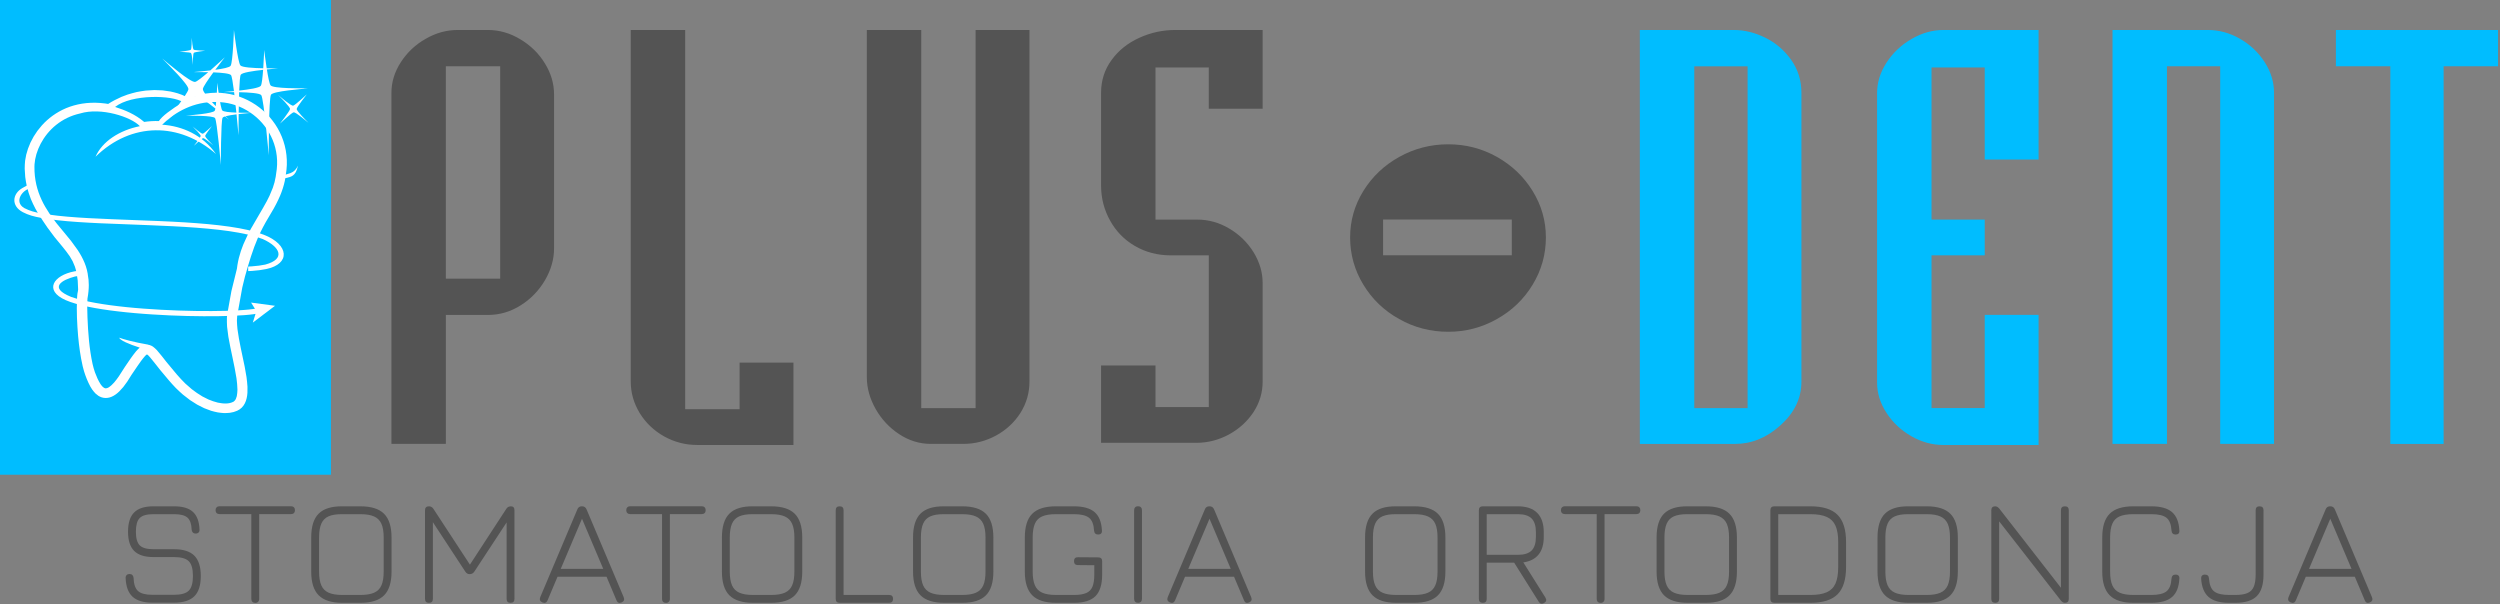 <svg xmlns="http://www.w3.org/2000/svg" xmlns:xlink="http://www.w3.org/1999/xlink" xmlns:serif="http://www.serif.com/" width="100%" height="100%" viewBox="0 0 1279 309" xml:space="preserve" style="fill-rule:evenodd;clip-rule:evenodd;stroke-linejoin:round;stroke-miterlimit:2;"><rect x="0" y="0" width="1279" height="309" fill="#808080" stroke="none"/><g><rect x="0" y="-0" width="169.312" height="242.863" style="fill:#00bdff;"></rect><path d="M28.512,113.677c0.254,0.254 0.479,0.546 0.675,0.862c2.321,2.9 4.821,5.75 7.121,8.65c1.171,1.529 2.287,3.067 3.379,4.642l1.017,1.6l0.941,1.629l0.855,1.675l0.766,1.717l0.659,1.775l0.529,1.825l0.4,1.883l0.112,0.892c0.55,2.729 0.759,6.591 -0.221,11.962c-0.195,3.35 -0.104,6.192 0.005,9.546c0.312,7.975 0.916,16.008 2.595,23.833c0.35,1.45 0.713,2.875 1.217,4.284c0.8,2.129 1.646,4.183 2.892,6.112c0.616,0.854 1.454,2.025 2.637,2.129c0.546,-0.033 0.917,-0.208 1.409,-0.445c2.254,-1.442 3.783,-3.571 5.279,-5.696c1.066,-1.629 2.058,-3.288 3.154,-4.904c1.833,-2.713 3.642,-5.442 5.725,-7.988c0.587,-0.654 1.154,-1.237 1.812,-1.817c-5.595,-1.775 -10.25,-3.845 -10.45,-5.075c1.809,0.713 7.275,2.263 14.938,3.58l-0.075,0.075l0.612,0.095l0.925,0.346l0.809,0.459c0.729,0.554 1.333,1.1 1.975,1.75c1.75,1.962 3.329,4.079 4.962,6.133c1.729,2.146 3.546,4.221 5.288,6.358c1.396,1.621 2.821,3.15 4.354,4.659c1.071,1 2.162,1.95 3.296,2.883c1.746,1.354 3.5,2.567 5.416,3.7c1.03,0.558 2.05,1.071 3.121,1.571c1.592,0.666 3.121,1.196 4.809,1.608c2.67,0.538 5.654,0.838 8.12,-0.537c0.492,-0.405 0.738,-0.73 1.055,-1.271l0.52,-1.509c0.205,-1.116 0.296,-2.15 0.33,-3.287c-0.042,-1.963 -0.221,-3.85 -0.484,-5.8c-1.104,-7.133 -2.925,-14.133 -4.154,-21.246c-0.262,-1.725 -0.483,-3.429 -0.662,-5.158c-0.096,-1.621 -0.138,-3.184 -0.084,-4.8l0.15,-1.509l2.146,-11.954l1.613,-6.529l1.212,-4.937l0.238,-1.75l0.341,-1.888l0.413,-1.846l1.033,-3.558l1.263,-3.392c0.691,-1.637 1.42,-3.237 2.2,-4.829l1.612,-3.067c2.667,-4.775 5.592,-9.408 8.188,-14.212l1.37,-2.738c0.621,-1.366 1.18,-2.72 1.713,-4.116l0.862,-2.784l0.6,-2.825l0.209,-1.512l0.341,-2.413l0.163,-2.27l-0.004,-2.238l-0.163,-2.187l-0.312,-2.134l-0.454,-2.083l-0.596,-2.025l-0.729,-1.963l-0.855,-1.895l-0.979,-1.825l-1.087,-1.746l-1.204,-1.671l-1.305,-1.588l-1.404,-1.495l-1.496,-1.4l-1.575,-1.292l-1.662,-1.196l-1.738,-1.092l-1.791,-0.97l-1.867,-0.859l-1.912,-0.725l-1.959,-0.608l-2.004,-0.475l-2.042,-0.333l-2.066,-0.205l-2.1,-0.054c-11.109,-0.241 -20.75,4.913 -27.496,11.609c10.358,0.691 20.712,5.229 27.537,14.991c-18.608,-16.287 -43.254,-16.521 -61.62,1.4c3.375,-7.821 12.304,-13.566 22.687,-15.641c-4.454,-4.755 -19.904,-9.775 -30.583,-6.496l-1.775,0.45l-1.709,0.537l-1.629,0.625l-1.566,0.704l-1.509,0.788l-1.429,0.862l-1.375,0.921l-1.296,0.996l-1.237,1.042l-1.159,1.108l-1.091,1.15l-1.029,1.196l-0.946,1.233l-0.884,1.263l-1.541,2.604l-1.238,2.658l-0.941,2.675l-0.634,2.634l-0.329,2.55l-0.046,1.229l0.046,2.441l0.179,2.342l0.313,2.238l0.425,2.158l0.537,2.067l0.638,1.991l0.733,1.929l0.817,1.863l0.896,1.808l0.975,1.754l2.108,3.375c1.05,1.505 2.121,2.975 3.229,4.434m-10.375,-6.867c-0.862,-1.629 -1.637,-3.267 -2.346,-4.954c-0.825,-2.096 -1.487,-4.175 -2.025,-6.35c-0.371,-1.646 -0.65,-3.271 -0.862,-4.95c-0.142,-1.413 -0.229,-2.808 -0.271,-4.229c-0.008,-1.388 0.071,-2.729 0.208,-4.113l0.567,-3.079l0.921,-3.104l1.262,-3.096l1.604,-3.042l1.942,-2.945l2.288,-2.8l1.258,-1.334l1.354,-1.279l1.433,-1.221l1.513,-1.154l1.604,-1.083l1.675,-1.004l1.763,-0.925l1.837,-0.83l1.925,-0.733l2,-0.625l2.071,-0.521l2.146,-0.408l2.221,-0.283l2.287,-0.155l2.367,-0.025l2.421,0.121l2.487,0.254l1.542,0.242c2.162,-1.404 4.425,-2.55 6.804,-3.612l3.112,-1.175c1.55,-0.488 3.084,-0.909 4.667,-1.292c1.538,-0.304 3.046,-0.55 4.604,-0.754c1.488,-0.138 2.954,-0.229 4.454,-0.271c1.434,0.008 2.834,0.067 4.263,0.171c1.354,0.15 2.662,0.329 4,0.571c1.25,0.266 2.45,0.566 3.675,0.929l2.242,0.796c1.241,0.537 2.412,1.091 3.55,1.791l1.17,-0.496l2.509,-0.854l2.516,-0.671l2.513,-0.47l2.508,-0.288l2.488,-0.112l2.466,0.066l2.43,0.238l2.391,0.391l2.35,0.555l2.288,0.704l2.229,0.854l2.162,0.996l2.084,1.129l2.008,1.258l1.917,1.379l1.821,1.5l1.725,1.613l1.62,1.721l1.496,1.825l1.388,1.916l1.258,2.017l1.125,2.104l0.983,2.179l0.838,2.263l0.683,2.329l0.525,2.392l0.354,2.458l0.188,2.504l0.008,2.563l-0.187,2.591c-0.263,1.863 -0.475,3.725 -0.842,5.567c-0.558,2.6 -1.371,5.067 -2.396,7.533c-1.283,2.98 -2.775,5.892 -4.483,8.671c-1.983,3.267 -3.875,6.554 -5.554,9.971c-0.421,0.875 -0.829,1.754 -1.221,2.642c-2.825,6.537 -4.817,13.325 -6.738,20.141l-1.375,5.613l-2.583,14.375l-0.158,2.454c0.033,1.467 0.129,2.9 0.275,4.363c0.841,6.504 2.429,12.891 3.716,19.325c0.338,1.754 0.642,3.504 0.921,5.27c0.217,1.646 0.388,3.28 0.492,4.938l-0.017,3.05l-0.141,1.442l-0.255,1.383l-0.375,1.329l-0.525,1.254l-0.704,1.175l-0.896,1.063l-1.104,0.9l-1.233,0.691l-1.813,0.659l-1.895,0.387c-1.034,0.113 -2.005,0.159 -3.038,0.154c-1.104,-0.062 -2.146,-0.183 -3.229,-0.35c-1.167,-0.229 -2.267,-0.508 -3.396,-0.833c-1.204,-0.4 -2.35,-0.838 -3.512,-1.325c-1.234,-0.571 -2.417,-1.162 -3.605,-1.817c-1.254,-0.737 -2.454,-1.504 -3.645,-2.316c-1.263,-0.917 -2.467,-1.85 -3.659,-2.834c-1.25,-1.091 -2.441,-2.195 -3.616,-3.358c-1.225,-1.271 -2.392,-2.558 -3.538,-3.892c-1.446,-1.775 -2.954,-3.5 -4.417,-5.266c-1.725,-2.15 -3.387,-4.354 -5.162,-6.463c-0.471,-0.529 -1.013,-1.208 -1.65,-1.571c-0.375,0.18 -0.742,0.605 -1.017,0.879c-1.483,1.671 -2.729,3.492 -3.991,5.317c-0.988,1.438 -1.963,2.888 -2.942,4.338l-2.104,3.358l-2.054,2.792l-1.988,2.191l-0.975,0.892l-0.979,0.758l-0.996,0.634l-1.004,0.5l-1.033,0.366l-1.046,0.217l-1.054,0.062l-1.025,-0.095l-0.975,-0.234l-0.905,-0.371l-0.82,-0.458l-1.434,-1.15c-0.633,-0.671 -1.179,-1.325 -1.716,-2.075l-0.946,-1.529c-1.325,-2.483 -2.338,-5.046 -3.171,-7.7l-0.713,-2.671c-1.162,-5.067 -1.841,-10.154 -2.325,-15.308c-0.537,-6.313 -0.845,-12.667 -0.579,-19c0.075,-1.275 0.125,-2.638 0.442,-3.888c0.054,-0.325 0.096,-0.658 0.137,-0.987c-0.025,-1.554 -0.095,-3.084 -0.212,-4.629c-0.142,-1.313 -0.325,-2.588 -0.567,-3.892c-0.241,-1.096 -0.521,-2.146 -0.871,-3.221c-0.35,-0.946 -0.729,-1.842 -1.162,-2.75c-0.454,-0.862 -0.933,-1.683 -1.45,-2.504c-2.35,-3.463 -5.2,-6.604 -7.825,-9.879c-1.258,-1.617 -2.471,-3.242 -3.654,-4.904c-1.625,-2.388 -3.263,-4.784 -4.759,-7.234c-0.458,-0.775 -0.904,-1.554 -1.333,-2.333m63.15,-44.867c-2.542,-0.075 -5.071,0.084 -7.537,0.446c-4.605,-3.925 -9.684,-5.996 -14.875,-7.667c8.445,-6.679 29.654,-6.075 34.691,-2.437c-6.096,3.775 -10.675,7.137 -12.279,9.658" style="fill:#fff;"></path><path d="M138.42,43.657c-0.579,-0.758 -1.283,-4.346 -1.887,-8.129c2.5,-0.254 4.658,-0.425 5.717,-0.529c-1.075,-0.009 -3.263,-0 -5.809,-0.034c-0.725,-4.65 -1.296,-9.404 -1.296,-9.404c0,0 -0.154,4.713 -0.47,9.371c-5.13,-0.104 -10.909,-0.446 -11.713,-1.496c-1.321,-1.725 -3.279,-18.1 -3.279,-18.1c-0,0 -0.529,16.484 -1.692,18.321c-0.546,0.846 -3.987,1.538 -7.862,2.067c2.546,-3.438 4.891,-6.409 4.891,-6.409c0,0 -3.67,3.438 -7.429,6.721c-3.662,0.417 -7.221,0.709 -8.679,0.846c1.321,0.013 4.35,-0.012 7.625,0.063c-2.933,2.52 -5.725,4.745 -6.671,4.954c-2.271,0.504 -14.104,-9.692 -16.904,-12c2.542,2.583 13.729,13.491 13.429,15.791c-0.308,2.309 -11.229,16.192 -11.229,16.192c0,0 12.892,-12.083 15.154,-12.583c1.309,-0.296 5.775,2.958 9.871,6.212c-0.1,0.559 -0.221,0.963 -0.342,1.154c-0.912,1.43 -12.258,2.271 -14.887,2.525c2.642,0.021 14.021,-0.129 15.05,1.217c1.029,1.342 2.983,24.021 2.983,24.021c0,-0 -0.012,-22.763 0.896,-24.192c0.146,-0.237 0.604,-0.462 1.258,-0.671c0.888,0.738 1.609,1.35 2.071,1.734c-0.404,-0.417 -1.037,-1.046 -1.8,-1.813c1.371,-0.391 3.459,-0.725 5.6,-0.991c0.596,5.875 1.009,10.745 1.009,10.745c-0,0 -0,-4.937 0.075,-10.879c2.816,-0.321 5.541,-0.537 6.666,-0.641c-1.125,-0.009 -3.833,0.008 -6.658,-0.067c0.05,-3.463 0.121,-7.204 0.246,-10.475c5.029,0.117 10.516,0.467 11.3,1.492c1.329,1.72 3.833,30.795 3.833,30.795c0,0 -0.021,-29.179 1.15,-31.008c1.163,-1.833 15.704,-2.912 19.071,-3.237c-3.383,-0.03 -17.967,0.162 -19.288,-1.563m-17.483,13.958c-3.412,-0.129 -6.683,-0.425 -7.212,-1.116c-1.034,-1.342 -2.563,-14.117 -2.563,-14.117c0,0 -0.246,7.792 -0.787,11.921c-3.438,-3.658 -6.75,-7.529 -6.584,-8.8c0.154,-1.104 2.725,-4.863 5.375,-8.479c4.296,0.171 8.363,0.55 9.029,1.425c0.425,0.546 0.967,3.883 1.509,8.171c-2.334,0.229 -4.329,0.391 -5.329,0.487c1.012,0.008 3.029,0 5.395,0.025c0.409,3.258 0.817,7.013 1.167,10.483m1.446,-11.275c0.171,-4.245 0.421,-7.533 0.792,-8.112c0.708,-1.113 6.362,-1.946 11.445,-2.496c-0.279,3.775 -0.662,7.346 -1.17,8.146c-0.692,1.083 -6.084,1.904 -11.067,2.462m29.412,9.375c0.142,-1.058 5.159,-7.441 5.159,-7.441c-0,-0 -5.921,5.554 -6.963,5.783c-1.046,0.233 -6.479,-4.458 -7.766,-5.517c1.166,1.192 6.308,6.2 6.17,7.259c-0.141,1.062 -5.162,7.446 -5.162,7.446c-0,-0 5.925,-5.559 6.967,-5.784c1.041,-0.237 6.487,4.454 7.766,5.513c-1.166,-1.184 -6.308,-6.2 -6.171,-7.259m-52.595,-28.716c0.545,-0.425 5.795,-1.05 5.795,-1.05c0,-0 -5.279,-0.167 -5.87,-0.538c-0.584,-0.379 -0.925,-5.033 -1.034,-6.112c-0.012,1.083 0.059,5.754 -0.496,6.179c-0.554,0.421 -5.791,1.046 -5.791,1.046c-0,-0 5.271,0.175 5.858,0.546c0.583,0.366 0.929,5.029 1.033,6.104c0.013,-1.079 -0.05,-5.75 0.505,-6.175m5.779,42.525c0.087,-0.713 3.466,-5.004 3.466,-5.004c0,-0 -3.983,3.729 -4.683,3.887c-0.704,0.163 -4.358,-2.996 -5.221,-3.704c0.779,0.796 4.238,4.167 4.146,4.879c-0.096,0.713 -3.471,5 -3.471,5c0,0 3.979,-3.737 4.684,-3.892c0.7,-0.154 4.358,2.996 5.22,3.713c-0.783,-0.8 -4.241,-4.167 -4.141,-4.879" style="fill:#fff;"></path><path d="M146.843,90.96l-2.571,0.583l-1.687,0.275l-0,-1.808l1.504,-0.25l2.5,-0.567l2.075,-0.654c1.833,-0.725 2.912,-1.95 3.758,-3.792c-1.05,5.658 -3.929,5.688 -5.579,6.213" style="fill:#fff;"></path><path d="M16.663,96.078c-5.033,0.417 -9.837,7.03 -4.3,10.346c2.755,1.425 5.4,2.2 8.755,2.709l4.016,0.666l4.475,0.571l4.879,0.475l5.234,0.404l5.537,0.342l11.771,0.546c8.338,0.329 16.671,0.629 25.004,0.979l6.275,0.296l6.175,0.346l6.042,0.416l5.85,0.488l5.617,0.587l5.333,0.692l5,0.808l4.629,0.946l4.204,1.104l3.734,1.275c13.087,5.017 13.875,15.013 1.204,17.592l-3.35,0.562l-3.792,0.375l-1.987,0.096l-0,-2.333l1.77,-0.092l3.709,-0.362l3.241,-0.546c10.6,-2.858 7.717,-9.008 -1.258,-13.067l-3.608,-1.233l-4.104,-1.075l-4.555,-0.933l-4.945,-0.809l-5.292,-0.683l-5.583,-0.575l-5.825,-0.492l-6.013,-0.412l-6.171,-0.346l-12.558,-0.558c-8.233,-0.313 -16.467,-0.617 -24.696,-0.967l-5.8,-0.296l-5.554,-0.342l-5.258,-0.404l-4.913,-0.483l-4.525,-0.571l-4.096,-0.683c-3.537,-0.625 -6.421,-1.4 -9.25,-2.884c-6.087,-3.187 -5.437,-9.379 -0.204,-12.37c1.725,-1.038 3.45,-1.884 5.183,-2.592l0,2.487Z" style="fill:#fff;"></path><path d="M41.525,140.955l-3.162,0.505c-6.646,1.733 -13.742,5.658 -1.942,10.445l2.637,0.842l2.955,0.792l3.245,0.733l3.5,0.675l3.734,0.625l3.921,0.571l4.095,0.517l4.234,0.466l4.337,0.409l4.421,0.358l8.967,0.579l8.921,0.396l8.666,0.217l8.154,0.041l7.421,-0.108l6.454,-0.267l2.784,-0.183l2.458,-0.213l2.083,-0.254l1.659,-0.266l1.15,-0.367l-0,3.029l-0.904,-0.017l-1.68,0.275l-2.133,0.25l-2.496,0.221l-5.925,0.334l-6.996,0.187l-7.854,0.038l-8.462,-0.125l-8.85,-0.305l-9.009,-0.491l-4.483,-0.313l-4.433,-0.362l-4.363,-0.413l-4.258,-0.471l-4.117,-0.512l-3.946,-0.575l-3.766,-0.629l-3.542,-0.684l-3.296,-0.75l-3.012,-0.804l-2.717,-0.871l-2.392,-0.937c-11.241,-5.004 -6.283,-12.679 4.484,-14.717l3.304,-0.529l0.154,-0.021l0,2.679Z" style="fill:#fff;"></path><path d="M140.687,156.442l-11.355,8.613l1.338,-4.28l-0.204,-2.729l-2.013,-3.241l12.234,1.637Z" style="fill:#fff;"></path><g><path d="M1195.04,15.337l82.959,0l-0,18.579l-27.842,0l-0,193.184l-27.267,-0l0,-193.184l-27.85,0l0,-18.579Zm-114.275,0l48.692,0c5.758,0 11.258,1.479 16.479,4.483c5.267,3.005 9.479,7.025 12.671,11.971c3.196,4.942 4.783,10.204 4.783,15.704l0,179.605l-27.541,-0l-0,-193.184l-27.234,0l0,193.184l-27.85,-0l0,-211.763Zm-120.441,180.446l-0,-148.288c-0,-5.312 1.591,-10.487 4.833,-15.47c3.237,-4.996 7.492,-9.013 12.762,-12.063c5.317,-3.096 10.734,-4.625 16.334,-4.625l48.683,0l0,66.288l-27.55,-0l0,-47.109l-27.217,0l0,77.842l27.217,-0l0,18.283l-27.217,0l0,78.129l27.217,0l0,-47.679l27.55,0l0,66.563l-48.683,-0c-5.65,-0 -11.113,-1.475 -16.384,-4.475c-5.258,-3.004 -9.529,-6.984 -12.712,-11.921c-3.242,-4.938 -4.833,-10.113 -4.833,-15.475m-121.375,31.317l-0,-211.763l48.112,0c5.308,0 10.629,1.3 15.954,3.892c5.309,2.587 9.759,6.371 13.292,11.308c3.517,4.946 5.304,10.579 5.304,16.958l0,147.734c0,8.454 -3.517,15.841 -10.629,22.271c-7.054,6.416 -14.842,9.6 -23.308,9.6l-48.725,-0Zm27.845,-18.288l27.275,0l0,-174.896l-27.275,0l0,174.896Z" style="fill:#00bdff;"></path><path d="M740.948,73.825c8.895,-0 17.166,2.129 24.85,6.42c7.641,4.3 13.77,10.117 18.266,17.421c4.542,7.342 6.813,15.284 6.813,23.784c-0,8.729 -2.271,16.77 -6.759,24.17c-4.5,7.434 -10.587,13.296 -18.275,17.592c-7.683,4.35 -15.954,6.521 -24.895,6.521c-9.1,-0 -17.459,-2.171 -25.138,-6.521c-7.742,-4.296 -13.829,-10.158 -18.329,-17.592c-4.492,-7.4 -6.763,-15.441 -6.763,-24.17c0,-8.5 2.271,-16.442 6.763,-23.738c4.5,-7.3 10.646,-13.125 18.329,-17.417c7.729,-4.3 16.1,-6.47 25.138,-6.47m32.491,38.483l-65.858,-0l-0,18.296l65.858,-0l0,-18.296Zm-127.471,32.425l0,50.496c0,5.591 -1.545,10.812 -4.679,15.616c-3.15,4.763 -7.358,8.592 -12.621,11.459c-5.229,2.821 -10.783,4.246 -16.637,4.246l-48.729,-0l-0,-39.592l27.85,-0l-0,21.3l27.262,-0l0,-77.617l-19.387,0c-6.817,0 -12.946,-1.612 -18.417,-4.8c-5.462,-3.179 -9.667,-7.525 -12.708,-13.025c-3.054,-5.496 -4.6,-11.458 -4.6,-17.971l-0,-47.35c-0,-6.279 1.791,-11.875 5.366,-16.77c3.525,-4.896 8.267,-8.688 14.171,-11.367c5.85,-2.679 12.038,-4.021 18.508,-4.021l44.621,0l0,40.292l-27.554,-0l0,-21.113l-27.262,0l-0,77.842l21.466,-0c5.704,-0 11.167,1.521 16.334,4.608c5.225,3.104 9.333,7.167 12.425,12.167c3.046,5.029 4.591,10.204 4.591,15.6m-146.85,-129.396l27.563,0l-0,179.892c-0,5.771 -1.546,11.091 -4.592,15.979c-3.091,4.858 -7.25,8.733 -12.475,11.6c-5.266,2.862 -10.871,4.292 -16.825,4.292l-16.533,-0c-5.8,-0 -11.213,-1.663 -16.246,-4.988c-5.021,-3.283 -9.037,-7.617 -12.033,-12.879c-2.992,-5.321 -4.504,-10.725 -4.504,-16.225l-0,-177.671l27.845,0l0,193.475l27.8,0l0,-193.475Zm-176.429,0l27.85,0l0,194.025l27.838,0l-0,-23.833l27.562,-0l0,42.125l-49.308,-0c-5.996,-0 -11.608,-1.475 -16.875,-4.388c-5.221,-2.95 -9.379,-6.921 -12.475,-11.908c-3.042,-5.038 -4.592,-10.4 -4.592,-16.129l0,-179.892Zm-39.229,32.992l0,78.716c0,5.588 -1.554,10.988 -4.6,16.255c-3.096,5.275 -7.2,9.57 -12.375,12.845c-5.221,3.325 -10.825,4.992 -16.917,4.992l-21.47,0l-0,65.963l-27.842,-0l-0,-179.605c-0,-5.454 1.596,-10.716 4.829,-15.704c3.246,-4.987 7.5,-9.008 12.771,-11.971c5.221,-3.004 10.675,-4.483 16.342,-4.483l15.37,0c5.805,0 11.359,1.571 16.63,4.767c5.275,3.141 9.47,7.246 12.57,12.333c3.138,5.075 4.692,10.342 4.692,15.892m-55.362,94.233l27.8,0l-0,-108.646l-27.8,0l-0,108.646Z" style="fill:#545454;"></path></g></g><g><path d="M77.985,308.323c-4.571,-0 -7.96,-1.015 -10.169,-3.045c-2.208,-2.03 -3.389,-5.228 -3.543,-9.594c-0.025,-0.613 0.147,-1.104 0.518,-1.475c0.37,-0.37 0.861,-0.555 1.474,-0.555c0.613,-0 1.098,0.179 1.456,0.536c0.357,0.358 0.561,0.843 0.612,1.456c0.102,3.217 0.868,5.464 2.298,6.74c1.43,1.277 3.881,1.915 7.354,1.915l11.03,0c3.626,0 6.147,-0.708 7.565,-2.125c1.417,-1.417 2.125,-3.913 2.125,-7.488c0,-3.626 -0.708,-6.147 -2.125,-7.564c-1.418,-1.417 -3.939,-2.126 -7.565,-2.126l-10.494,0c-4.494,0 -7.788,-1.047 -9.881,-3.14c-2.094,-2.094 -3.141,-5.375 -3.141,-9.844c0,-4.468 1.041,-7.749 3.122,-9.843c2.081,-2.093 5.355,-3.14 9.824,-3.14l10.724,-0c4.289,-0 7.474,0.957 9.555,2.872c2.081,1.915 3.198,4.928 3.352,9.039c0.051,0.613 -0.109,1.104 -0.479,1.475c-0.37,0.37 -0.875,0.555 -1.513,0.555c-0.587,-0 -1.06,-0.179 -1.417,-0.536c-0.358,-0.358 -0.562,-0.843 -0.613,-1.456c-0.102,-2.936 -0.817,-4.991 -2.145,-6.166c-1.327,-1.175 -3.574,-1.762 -6.74,-1.762l-10.724,0c-3.345,0 -5.669,0.658 -6.971,1.973c-1.302,1.315 -1.953,3.645 -1.953,6.989c-0,3.345 0.657,5.675 1.972,6.99c1.315,1.315 3.658,1.973 7.028,1.973l10.494,-0c4.75,-0 8.222,1.104 10.418,3.313c2.196,2.208 3.294,5.674 3.294,10.398c-0,4.724 -1.098,8.177 -3.294,10.36c-2.196,2.183 -5.668,3.275 -10.418,3.275l-11.03,-0Z" style="fill:#545454;fill-rule:nonzero;"></path><path d="M130.609,308.438c-0.613,-0 -1.104,-0.179 -1.474,-0.536c-0.371,-0.358 -0.556,-0.843 -0.556,-1.456l0,-43.432l-16.277,-0c-0.613,-0 -1.105,-0.179 -1.475,-0.536c-0.37,-0.358 -0.555,-0.843 -0.555,-1.456c-0,-0.613 0.185,-1.104 0.555,-1.474c0.37,-0.37 0.862,-0.556 1.475,-0.556l36.615,0c0.612,0 1.098,0.186 1.455,0.556c0.358,0.37 0.536,0.861 0.536,1.474c0,0.613 -0.178,1.098 -0.536,1.456c-0.357,0.357 -0.843,0.536 -1.455,0.536l-16.316,-0l-0,43.432c-0,0.587 -0.185,1.066 -0.556,1.436c-0.37,0.371 -0.849,0.556 -1.436,0.556Z" style="fill:#545454;fill-rule:nonzero;"></path><path d="M175.19,308.399c-5.54,0 -9.587,-1.276 -12.141,-3.83c-2.553,-2.553 -3.83,-6.6 -3.83,-12.141l0,-17.464c0,-5.592 1.277,-9.658 3.83,-12.199c2.554,-2.541 6.575,-3.785 12.065,-3.734l9.269,-0c5.54,-0 9.581,1.276 12.121,3.83c2.541,2.553 3.811,6.6 3.811,12.141l0,17.426c0,5.541 -1.27,9.588 -3.811,12.141c-2.54,2.554 -6.581,3.83 -12.121,3.83l-9.193,0Zm0,-4.021l9.193,-0c2.936,-0 5.272,-0.383 7.008,-1.149c1.737,-0.766 2.988,-2.017 3.754,-3.753c0.766,-1.737 1.149,-4.086 1.149,-7.048l-0,-17.426c-0,-2.937 -0.383,-5.273 -1.149,-7.009c-0.766,-1.736 -2.017,-2.994 -3.754,-3.773c-1.736,-0.778 -4.072,-1.168 -7.008,-1.168l-9.269,0c-2.936,-0.025 -5.266,0.339 -6.99,1.092c-1.723,0.753 -2.968,2.004 -3.734,3.753c-0.766,1.749 -1.149,4.105 -1.149,7.067l-0,17.464c-0,2.962 0.383,5.311 1.149,7.048c0.766,1.736 2.017,2.987 3.753,3.753c1.737,0.766 4.086,1.149 7.047,1.149Z" style="fill:#545454;fill-rule:nonzero;"></path><path d="M219.465,308.399c-1.353,0 -2.03,-0.676 -2.03,-2.029l0,-45.309c0,-1.354 0.677,-2.03 2.03,-2.03c0.971,-0 1.737,0.447 2.298,1.34l19.074,29.147l-0.919,0.114l19.073,-29.261c0.536,-0.893 1.341,-1.34 2.413,-1.34c1.2,-0 1.8,0.676 1.8,2.03l0,45.309c0,1.353 -0.664,2.029 -1.992,2.029c-1.353,0 -2.029,-0.676 -2.029,-2.029l-0,-41.288l1.187,0.383l-17.695,26.963c-0.562,0.868 -1.366,1.303 -2.413,1.303c-0.919,-0 -1.659,-0.435 -2.221,-1.303l-17.695,-26.963l1.111,0.421l-0,40.484c-0,1.353 -0.664,2.029 -1.992,2.029Z" style="fill:#545454;fill-rule:nonzero;"></path><path d="M277.49,308.208c-1.226,-0.536 -1.596,-1.43 -1.111,-2.681l18.997,-44.926c0.409,-1.047 1.162,-1.57 2.26,-1.57l0.23,-0c1.046,0.025 1.787,0.549 2.221,1.57l18.997,44.926c0.511,1.251 0.153,2.145 -1.073,2.681c-1.251,0.511 -2.119,0.153 -2.604,-1.072l-5.094,-12.065l-25.086,0l-5.094,12.065c-0.511,1.225 -1.392,1.583 -2.643,1.072Zm9.383,-17.158l21.755,-0l-10.877,-25.661l-10.878,25.661Z" style="fill:#545454;fill-rule:nonzero;"></path><path d="M340.723,308.438c-0.612,-0 -1.104,-0.179 -1.474,-0.536c-0.37,-0.358 -0.556,-0.843 -0.556,-1.456l0,-43.432l-16.277,-0c-0.613,-0 -1.104,-0.179 -1.475,-0.536c-0.37,-0.358 -0.555,-0.843 -0.555,-1.456c0,-0.613 0.185,-1.104 0.555,-1.474c0.371,-0.37 0.862,-0.556 1.475,-0.556l36.615,0c0.613,0 1.098,0.186 1.455,0.556c0.358,0.37 0.536,0.861 0.536,1.474c0,0.613 -0.178,1.098 -0.536,1.456c-0.357,0.357 -0.842,0.536 -1.455,0.536l-16.316,-0l-0,43.432c-0,0.587 -0.185,1.066 -0.555,1.436c-0.371,0.371 -0.849,0.556 -1.437,0.556Z" style="fill:#545454;fill-rule:nonzero;"></path><path d="M385.305,308.399c-5.541,0 -9.588,-1.276 -12.141,-3.83c-2.554,-2.553 -3.83,-6.6 -3.83,-12.141l-0,-17.464c-0,-5.592 1.276,-9.658 3.83,-12.199c2.553,-2.541 6.574,-3.785 12.064,-3.734l9.269,-0c5.54,-0 9.581,1.276 12.122,3.83c2.54,2.553 3.811,6.6 3.811,12.141l-0,17.426c-0,5.541 -1.271,9.588 -3.811,12.141c-2.541,2.554 -6.582,3.83 -12.122,3.83l-9.192,0Zm-0,-4.021l9.192,-0c2.936,-0 5.272,-0.383 7.009,-1.149c1.736,-0.766 2.987,-2.017 3.753,-3.753c0.766,-1.737 1.149,-4.086 1.149,-7.048l-0,-17.426c-0,-2.937 -0.383,-5.273 -1.149,-7.009c-0.766,-1.736 -2.017,-2.994 -3.753,-3.773c-1.737,-0.778 -4.073,-1.168 -7.009,-1.168l-9.269,0c-2.936,-0.025 -5.266,0.339 -6.99,1.092c-1.723,0.753 -2.968,2.004 -3.734,3.753c-0.766,1.749 -1.149,4.105 -1.149,7.067l0,17.464c0,2.962 0.383,5.311 1.149,7.048c0.766,1.736 2.017,2.987 3.753,3.753c1.737,0.766 4.086,1.149 7.048,1.149Z" style="fill:#545454;fill-rule:nonzero;"></path><path d="M429.58,308.399c-1.354,0 -2.03,-0.676 -2.03,-2.029l-0,-45.309c-0,-1.354 0.676,-2.03 2.03,-2.03c1.327,-0 1.991,0.676 1.991,2.03l0,43.317l23.287,-0c1.353,-0 2.029,0.664 2.029,1.992c0,1.353 -0.676,2.029 -2.029,2.029l-25.278,0Z" style="fill:#545454;fill-rule:nonzero;"></path><path d="M483.085,308.399c-5.541,0 -9.588,-1.276 -12.141,-3.83c-2.554,-2.553 -3.83,-6.6 -3.83,-12.141l-0,-17.464c-0,-5.592 1.276,-9.658 3.83,-12.199c2.553,-2.541 6.574,-3.785 12.064,-3.734l9.269,-0c5.54,-0 9.581,1.276 12.122,3.83c2.54,2.553 3.811,6.6 3.811,12.141l-0,17.426c-0,5.541 -1.271,9.588 -3.811,12.141c-2.541,2.554 -6.582,3.83 -12.122,3.83l-9.192,0Zm-0,-4.021l9.192,-0c2.936,-0 5.272,-0.383 7.009,-1.149c1.736,-0.766 2.987,-2.017 3.753,-3.753c0.766,-1.737 1.149,-4.086 1.149,-7.048l0,-17.426c0,-2.937 -0.383,-5.273 -1.149,-7.009c-0.766,-1.736 -2.017,-2.994 -3.753,-3.773c-1.737,-0.778 -4.073,-1.168 -7.009,-1.168l-9.269,0c-2.936,-0.025 -5.266,0.339 -6.99,1.092c-1.723,0.753 -2.968,2.004 -3.734,3.753c-0.766,1.749 -1.149,4.105 -1.149,7.067l0,17.464c0,2.962 0.383,5.311 1.149,7.048c0.766,1.736 2.017,2.987 3.754,3.753c1.736,0.766 4.085,1.149 7.047,1.149Z" style="fill:#545454;fill-rule:nonzero;"></path><path d="M540.267,308.399c-5.541,0 -9.588,-1.276 -12.141,-3.83c-2.554,-2.553 -3.83,-6.6 -3.83,-12.141l-0,-17.426c-0,-5.592 1.27,-9.652 3.81,-12.18c2.541,-2.527 6.569,-3.791 12.084,-3.791l9.269,-0c4.698,-0 8.196,0.976 10.494,2.93c2.298,1.953 3.562,5.087 3.792,9.402c0.076,0.69 -0.058,1.213 -0.402,1.571c-0.345,0.357 -0.849,0.536 -1.513,0.536c-1.277,-0 -1.979,-0.677 -2.107,-2.03c-0.179,-3.166 -1.047,-5.356 -2.604,-6.569c-1.558,-1.212 -4.111,-1.819 -7.66,-1.819l-9.269,0c-2.936,0 -5.273,0.377 -7.009,1.13c-1.736,0.753 -2.981,2.004 -3.734,3.753c-0.753,1.749 -1.13,4.105 -1.13,7.067l0,17.426c0,2.962 0.383,5.311 1.149,7.048c0.766,1.736 2.017,2.987 3.754,3.753c1.736,0.766 4.085,1.149 7.047,1.149l9.192,-0c2.604,-0 4.666,-0.319 6.185,-0.958c1.519,-0.638 2.598,-1.71 3.237,-3.217c0.638,-1.506 0.957,-3.587 0.957,-6.243l0,-4.787l-8.388,-0.077c-1.327,0 -1.991,-0.676 -1.991,-2.03c-0,-1.327 0.664,-1.991 1.991,-1.991l10.418,0.076c1.328,0 1.992,0.664 1.992,1.992l-0,6.817c-0,5.056 -1.137,8.726 -3.409,11.012c-2.273,2.285 -5.937,3.427 -10.992,3.427l-9.192,0Z" style="fill:#545454;fill-rule:nonzero;"></path><path d="M582.244,308.399c-0.639,0 -1.137,-0.178 -1.494,-0.536c-0.358,-0.357 -0.536,-0.855 -0.536,-1.493l-0,-45.348c-0,-0.638 0.178,-1.136 0.536,-1.493c0.357,-0.358 0.855,-0.537 1.494,-0.537c0.612,0 1.098,0.179 1.455,0.537c0.357,0.357 0.536,0.855 0.536,1.493l0,45.348c0,0.638 -0.179,1.136 -0.536,1.493c-0.357,0.358 -0.843,0.536 -1.455,0.536Z" style="fill:#545454;fill-rule:nonzero;"></path><path d="M598.521,308.208c-1.225,-0.536 -1.596,-1.43 -1.111,-2.681l18.997,-44.926c0.409,-1.047 1.162,-1.57 2.26,-1.57l0.23,-0c1.047,0.025 1.787,0.549 2.221,1.57l18.997,44.926c0.511,1.251 0.153,2.145 -1.072,2.681c-1.252,0.511 -2.12,0.153 -2.605,-1.072l-5.094,-12.065l-25.086,0l-5.094,12.065c-0.511,1.225 -1.392,1.583 -2.643,1.072Zm9.384,-17.158l21.754,-0l-10.877,-25.661l-10.877,25.661Z" style="fill:#545454;fill-rule:nonzero;"></path><path d="M714.341,308.399c-5.541,0 -9.588,-1.276 -12.142,-3.83c-2.553,-2.553 -3.83,-6.6 -3.83,-12.141l0,-17.464c0,-5.592 1.277,-9.658 3.83,-12.199c2.554,-2.541 6.575,-3.785 12.065,-3.734l9.269,-0c5.54,-0 9.581,1.276 12.122,3.83c2.54,2.553 3.81,6.6 3.81,12.141l0,17.426c0,5.541 -1.27,9.588 -3.81,12.141c-2.541,2.554 -6.582,3.83 -12.122,3.83l-9.192,0Zm-0,-4.021l9.192,-0c2.936,-0 5.272,-0.383 7.008,-1.149c1.737,-0.766 2.988,-2.017 3.754,-3.753c0.766,-1.737 1.149,-4.086 1.149,-7.048l-0,-17.426c-0,-2.937 -0.383,-5.273 -1.149,-7.009c-0.766,-1.736 -2.017,-2.994 -3.754,-3.773c-1.736,-0.778 -4.072,-1.168 -7.008,-1.168l-9.269,0c-2.936,-0.025 -5.266,0.339 -6.99,1.092c-1.723,0.753 -2.968,2.004 -3.734,3.753c-0.766,1.749 -1.149,4.105 -1.149,7.067l-0,17.464c-0,2.962 0.383,5.311 1.149,7.048c0.766,1.736 2.017,2.987 3.753,3.753c1.737,0.766 4.086,1.149 7.048,1.149Z" style="fill:#545454;fill-rule:nonzero;"></path><path d="M789.983,308.476c-0.562,0.332 -1.072,0.447 -1.532,0.345c-0.459,-0.102 -0.868,-0.422 -1.225,-0.958l-12.563,-19.992l-14.056,-0l0,18.499c0,1.353 -0.664,2.029 -1.992,2.029c-1.353,0 -2.029,-0.676 -2.029,-2.029l-0,-45.309c-0,-1.354 0.676,-2.03 2.029,-2.03l17.925,-0c4.366,-0 7.666,1.123 9.9,3.37c2.235,2.247 3.352,5.554 3.352,9.92l-0,2.298c-0,3.855 -0.881,6.881 -2.643,9.077c-1.762,2.196 -4.366,3.536 -7.813,4.021l11.298,18.001c0.715,1.175 0.498,2.094 -0.651,2.758Zm-29.376,-24.627l15.933,0c3.217,0 5.56,-0.734 7.028,-2.202c1.468,-1.468 2.202,-3.811 2.202,-7.028l0,-2.298c0,-3.243 -0.734,-5.598 -2.202,-7.067c-1.468,-1.468 -3.811,-2.202 -7.028,-2.202l-15.933,0l0,20.797Z" style="fill:#545454;fill-rule:nonzero;"></path><path d="M818.9,308.438c-0.613,-0 -1.105,-0.179 -1.475,-0.536c-0.37,-0.358 -0.555,-0.843 -0.555,-1.456l-0,-43.432l-16.278,-0c-0.613,-0 -1.104,-0.179 -1.474,-0.536c-0.371,-0.358 -0.556,-0.843 -0.556,-1.456c0,-0.613 0.185,-1.104 0.556,-1.474c0.37,-0.37 0.861,-0.556 1.474,-0.556l36.615,0c0.613,0 1.098,0.186 1.456,0.556c0.357,0.37 0.536,0.861 0.536,1.474c-0,0.613 -0.179,1.098 -0.536,1.456c-0.358,0.357 -0.843,0.536 -1.456,0.536l-16.316,-0l0,43.432c0,0.587 -0.185,1.066 -0.555,1.436c-0.37,0.371 -0.849,0.556 -1.436,0.556Z" style="fill:#545454;fill-rule:nonzero;"></path><path d="M863.481,308.399c-5.541,0 -9.588,-1.276 -12.141,-3.83c-2.553,-2.553 -3.83,-6.6 -3.83,-12.141l-0,-17.464c-0,-5.592 1.277,-9.658 3.83,-12.199c2.553,-2.541 6.575,-3.785 12.064,-3.734l9.269,-0c5.541,-0 9.581,1.276 12.122,3.83c2.541,2.553 3.811,6.6 3.811,12.141l-0,17.426c-0,5.541 -1.27,9.588 -3.811,12.141c-2.541,2.554 -6.581,3.83 -12.122,3.83l-9.192,0Zm-0,-4.021l9.192,-0c2.936,-0 5.273,-0.383 7.009,-1.149c1.736,-0.766 2.987,-2.017 3.753,-3.753c0.766,-1.737 1.149,-4.086 1.149,-7.048l0,-17.426c0,-2.937 -0.383,-5.273 -1.149,-7.009c-0.766,-1.736 -2.017,-2.994 -3.753,-3.773c-1.736,-0.778 -4.073,-1.168 -7.009,-1.168l-9.269,0c-2.936,-0.025 -5.266,0.339 -6.989,1.092c-1.724,0.753 -2.969,2.004 -3.735,3.753c-0.766,1.749 -1.149,4.105 -1.149,7.067l0,17.464c0,2.962 0.383,5.311 1.149,7.048c0.766,1.736 2.018,2.987 3.754,3.753c1.736,0.766 4.085,1.149 7.047,1.149Z" style="fill:#545454;fill-rule:nonzero;"></path><path d="M907.756,308.399c-1.353,0 -2.03,-0.676 -2.03,-2.029l-0,-45.309c-0,-1.354 0.677,-2.03 2.03,-2.03l18.461,-0c6.357,-0 10.985,1.455 13.883,4.366c2.898,2.911 4.347,7.545 4.347,13.903l0,12.83c0,6.358 -1.449,10.992 -4.347,13.903c-2.898,2.911 -7.526,4.366 -13.883,4.366l-18.461,0Zm1.991,-4.021l16.47,-0c3.472,-0 6.249,-0.46 8.33,-1.379c2.081,-0.919 3.581,-2.419 4.5,-4.5c0.919,-2.081 1.379,-4.871 1.379,-8.369l-0,-12.83c-0,-3.473 -0.46,-6.249 -1.379,-8.33c-0.919,-2.081 -2.419,-3.588 -4.5,-4.52c-2.081,-0.932 -4.858,-1.398 -8.33,-1.398l-16.47,0l0,41.326Z" style="fill:#545454;fill-rule:nonzero;"></path><path d="M976.504,308.399c-5.54,0 -9.587,-1.276 -12.141,-3.83c-2.553,-2.553 -3.83,-6.6 -3.83,-12.141l0,-17.464c0,-5.592 1.277,-9.658 3.83,-12.199c2.554,-2.541 6.575,-3.785 12.065,-3.734l9.269,-0c5.54,-0 9.581,1.276 12.121,3.83c2.541,2.553 3.811,6.6 3.811,12.141l0,17.426c0,5.541 -1.27,9.588 -3.811,12.141c-2.54,2.554 -6.581,3.83 -12.121,3.83l-9.193,0Zm0,-4.021l9.193,-0c2.936,-0 5.272,-0.383 7.008,-1.149c1.737,-0.766 2.988,-2.017 3.754,-3.753c0.766,-1.737 1.149,-4.086 1.149,-7.048l-0,-17.426c-0,-2.937 -0.383,-5.273 -1.149,-7.009c-0.766,-1.736 -2.017,-2.994 -3.754,-3.773c-1.736,-0.778 -4.072,-1.168 -7.008,-1.168l-9.269,0c-2.936,-0.025 -5.266,0.339 -6.99,1.092c-1.723,0.753 -2.968,2.004 -3.734,3.753c-0.766,1.749 -1.149,4.105 -1.149,7.067l-0,17.464c-0,2.962 0.383,5.311 1.149,7.048c0.766,1.736 2.017,2.987 3.753,3.753c1.737,0.766 4.086,1.149 7.047,1.149Z" style="fill:#545454;fill-rule:nonzero;"></path><path d="M1020.78,308.399c-1.353,0 -2.03,-0.676 -2.03,-2.029l0,-45.309c0,-1.354 0.677,-2.03 2.03,-2.03c0.715,-0 1.405,0.395 2.069,1.187l32.44,41.67l-0.919,0l-0,-40.827c-0,-1.354 0.676,-2.03 2.029,-2.03c1.328,-0 1.992,0.676 1.992,2.03l0,45.309c0,1.353 -0.664,2.029 -1.992,2.029c-0.74,0 -1.429,-0.395 -2.068,-1.187l-32.478,-41.67l0.919,-0l-0,40.828c-0,1.353 -0.664,2.029 -1.992,2.029Z" style="fill:#545454;fill-rule:nonzero;"></path><path d="M1091.48,308.399c-5.54,0 -9.587,-1.276 -12.141,-3.83c-2.553,-2.553 -3.83,-6.6 -3.83,-12.141l0,-17.426c0,-5.592 1.27,-9.652 3.811,-12.18c2.541,-2.527 6.568,-3.791 12.084,-3.791l9.268,-0c4.698,-0 8.197,0.976 10.495,2.93c2.298,1.953 3.561,5.087 3.791,9.402c0.077,0.69 -0.057,1.213 -0.402,1.571c-0.345,0.357 -0.849,0.536 -1.513,0.536c-1.276,-0 -1.979,-0.677 -2.106,-2.03c-0.179,-3.166 -1.047,-5.356 -2.605,-6.569c-1.557,-1.212 -4.111,-1.819 -7.66,-1.819l-9.268,0c-2.937,0 -5.273,0.377 -7.009,1.13c-1.736,0.753 -2.981,2.004 -3.734,3.753c-0.754,1.749 -1.13,4.105 -1.13,7.067l-0,17.426c-0,2.962 0.383,5.311 1.149,7.048c0.766,1.736 2.017,2.987 3.753,3.753c1.736,0.766 4.085,1.149 7.047,1.149l9.192,-0c3.549,-0 6.103,-0.606 7.66,-1.819c1.558,-1.213 2.426,-3.403 2.605,-6.569c0.127,-1.353 0.83,-2.03 2.106,-2.03c0.664,0 1.168,0.185 1.513,0.556c0.345,0.37 0.479,0.887 0.402,1.551c-0.23,4.315 -1.493,7.449 -3.791,9.403c-2.298,1.953 -5.797,2.929 -10.495,2.929l-9.192,0Z" style="fill:#545454;fill-rule:nonzero;"></path><path d="M1140.43,308.399c-4.698,0 -8.19,-0.983 -10.475,-2.949c-2.286,-1.966 -3.569,-5.094 -3.849,-9.383c-0.052,-0.664 0.089,-1.181 0.421,-1.551c0.332,-0.371 0.842,-0.556 1.532,-0.556c1.277,0 1.966,0.677 2.068,2.03c0.204,3.166 1.079,5.356 2.624,6.569c1.544,1.213 4.104,1.819 7.679,1.819l3.14,-0c2.63,-0 4.699,-0.319 6.205,-0.958c1.506,-0.638 2.585,-1.717 3.236,-3.236c0.651,-1.519 0.977,-3.594 0.977,-6.224l0,-32.899c0,-1.354 0.664,-2.03 1.992,-2.03c1.353,-0 2.03,0.676 2.03,2.03l-0,32.899c-0,5.056 -1.143,8.726 -3.428,11.012c-2.286,2.285 -5.956,3.427 -11.012,3.427l-3.14,0Z" style="fill:#545454;fill-rule:nonzero;"></path><path d="M1171.91,308.208c-1.225,-0.536 -1.595,-1.43 -1.11,-2.681l18.997,-44.926c0.408,-1.047 1.161,-1.57 2.259,-1.57l0.23,-0c1.047,0.025 1.787,0.549 2.221,1.57l18.997,44.926c0.511,1.251 0.154,2.145 -1.072,2.681c-1.251,0.511 -2.119,0.153 -2.604,-1.072l-5.094,-12.065l-25.087,0l-5.094,12.065c-0.511,1.225 -1.391,1.583 -2.643,1.072Zm9.384,-17.158l21.754,-0l-10.877,-25.661l-10.877,25.661Z" style="fill:#545454;fill-rule:nonzero;"></path></g></svg>